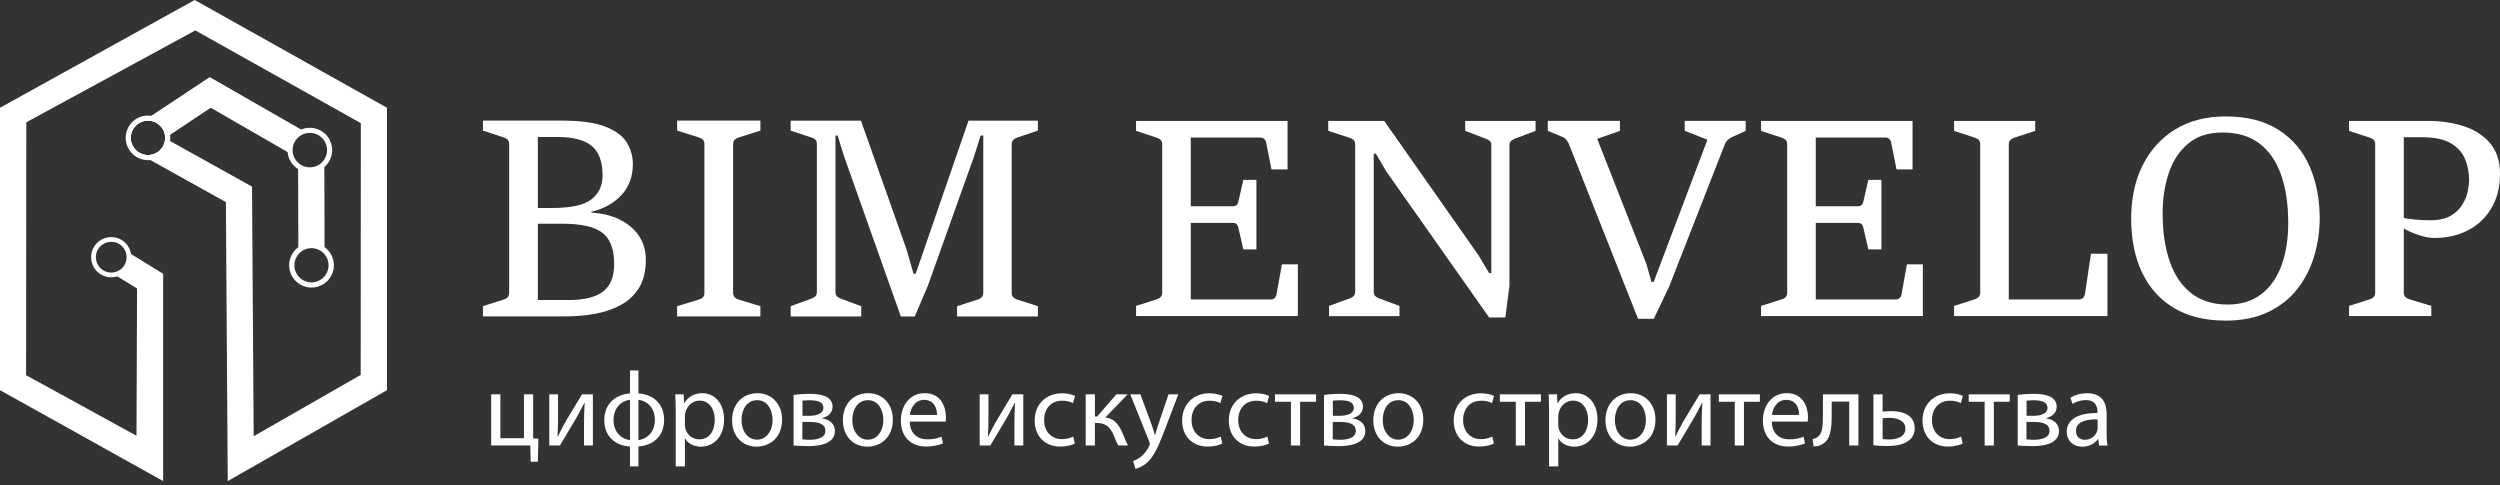 <?xml version="1.0" encoding="UTF-8"?> <svg xmlns="http://www.w3.org/2000/svg" width="474" height="92" viewBox="0 0 474 92" fill="none"><rect x="0" y="0" width="474" height="92" fill="#333333" stroke="none"/><path d="M94.874 74.769V83.082H99.339V74.769H101.082V83.141L102.082 83.161L101.983 87.547H100.619L100.539 84.461H93.127V74.769H94.869H94.874Z" fill="white"></path><path d="M105.805 74.769V78.855C105.805 80.399 105.785 81.359 105.706 82.738L105.765 82.758C106.348 81.578 106.686 80.896 107.328 79.776L110.35 74.769H112.411V84.461H110.728V80.354C110.728 78.771 110.768 77.95 110.848 76.386H110.788C110.166 77.626 109.748 78.407 109.185 79.393C108.264 80.896 107.204 82.758 106.164 84.461H104.143V74.769H105.805Z" fill="white"></path><path d="M121.048 70.244V74.589C123.87 74.788 125.916 76.571 125.916 79.597C125.916 82.783 123.756 84.466 121.048 84.645V88.428H119.445V84.665C116.642 84.486 114.576 82.723 114.576 79.697C114.576 76.491 116.717 74.808 119.445 74.589V70.244H121.048ZM119.445 75.794C117.483 76.053 116.318 77.656 116.318 79.637C116.318 81.618 117.518 83.201 119.445 83.44V75.789V75.794ZM121.048 83.44C122.989 83.181 124.174 81.578 124.174 79.597C124.174 77.616 122.994 76.073 121.048 75.794V83.445V83.44Z" fill="white"></path><path d="M128.113 77.935C128.113 76.695 128.073 75.69 128.033 74.769H129.616L129.696 76.431H129.736C130.457 75.252 131.597 74.55 133.18 74.55C135.525 74.55 137.287 76.531 137.287 79.478C137.287 82.963 135.167 84.685 132.882 84.685C131.602 84.685 130.477 84.122 129.9 83.162H129.86V88.428H128.118V77.935H128.113ZM129.855 80.518C129.855 80.777 129.895 81.021 129.935 81.24C130.253 82.46 131.319 83.301 132.578 83.301C134.44 83.301 135.52 81.778 135.52 79.558C135.52 77.616 134.5 75.954 132.638 75.954C131.438 75.954 130.313 76.815 129.975 78.134C129.915 78.353 129.855 78.617 129.855 78.856V80.518Z" fill="white"></path><path d="M148.277 79.537C148.277 83.122 145.793 84.685 143.449 84.685C140.825 84.685 138.804 82.763 138.804 79.697C138.804 76.451 140.925 74.55 143.613 74.55C146.301 74.55 148.277 76.571 148.277 79.537ZM140.592 79.637C140.592 81.763 141.811 83.361 143.533 83.361C145.256 83.361 146.475 81.778 146.475 79.597C146.475 77.954 145.654 75.874 143.573 75.874C141.493 75.874 140.592 77.795 140.592 79.637Z" fill="white"></path><path d="M150.463 74.893C151.145 74.774 152.405 74.674 153.549 74.674C155.172 74.674 157.855 74.933 157.855 77.098C157.855 78.298 156.934 79.04 155.834 79.279V79.319C157.258 79.518 158.298 80.319 158.298 81.723C158.298 84.267 155.093 84.585 153.191 84.585C152.111 84.585 150.986 84.505 150.468 84.466V74.893H150.463ZM152.126 83.301C152.629 83.361 152.987 83.38 153.549 83.38C154.729 83.38 156.491 83.102 156.491 81.698C156.491 80.294 155.088 79.996 153.405 79.996H152.126V83.301ZM152.146 78.836H153.47C154.774 78.836 156.113 78.457 156.113 77.312C156.113 76.352 155.272 75.889 153.51 75.889C152.927 75.889 152.569 75.928 152.146 75.968V78.831V78.836Z" fill="white"></path><path d="M169.284 79.538C169.284 83.122 166.8 84.685 164.455 84.685C161.832 84.685 159.811 82.763 159.811 79.697C159.811 76.451 161.931 74.55 164.619 74.55C167.307 74.55 169.284 76.571 169.284 79.538ZM161.598 79.637C161.598 81.763 162.817 83.361 164.54 83.361C166.262 83.361 167.482 81.778 167.482 79.597C167.482 77.955 166.66 75.874 164.579 75.874C162.499 75.874 161.598 77.795 161.598 79.637Z" fill="white"></path><path d="M172.49 79.936C172.53 82.32 174.053 83.301 175.816 83.301C177.075 83.301 177.837 83.082 178.499 82.798L178.797 84.057C178.175 84.336 177.115 84.66 175.572 84.66C172.59 84.66 170.803 82.698 170.803 79.771C170.803 76.844 172.525 74.544 175.348 74.544C178.514 74.544 179.355 77.327 179.355 79.109C179.355 79.468 179.315 79.751 179.295 79.931H172.485L172.49 79.936ZM177.657 78.676C177.677 77.556 177.194 75.814 175.213 75.814C173.431 75.814 172.65 77.457 172.51 78.676H177.657Z" fill="white"></path><path d="M187.409 74.769V78.855C187.409 80.399 187.389 81.359 187.309 82.738L187.369 82.758C187.951 81.578 188.29 80.896 188.932 79.776L191.954 74.769H194.014V84.461H192.332V80.354C192.332 78.771 192.372 77.95 192.451 76.386H192.392C191.769 77.626 191.351 78.407 190.789 79.393C189.868 80.896 188.808 82.758 187.767 84.461H185.746V74.769H187.409Z" fill="white"></path><path d="M203.787 84.102C203.329 84.341 202.304 84.665 201.004 84.665C198.082 84.665 196.176 82.683 196.176 79.716C196.176 76.75 198.217 74.569 201.383 74.569C202.423 74.569 203.344 74.828 203.827 75.072L203.429 76.436C203.011 76.197 202.348 75.973 201.388 75.973C199.163 75.973 197.963 77.616 197.963 79.637C197.963 81.882 199.406 83.261 201.328 83.261C202.329 83.261 202.991 83.002 203.488 82.778L203.787 84.102Z" fill="white"></path><path d="M207.595 74.769V78.975H208.013L211.657 74.769H213.797L209.571 79.154C211.134 79.313 212.075 80.354 212.837 82.096C213.096 82.738 213.439 83.679 213.877 84.461H212.035C211.776 84.043 211.433 83.281 211.134 82.479C210.472 80.916 209.571 80.195 207.928 80.195H207.59V84.461H205.848V74.769H207.59H207.595Z" fill="white"></path><path d="M216.222 74.769L218.343 80.498C218.562 81.14 218.806 81.902 218.965 82.479H219.005C219.184 81.897 219.383 81.155 219.627 80.458L221.549 74.769H223.41L220.767 81.678C219.508 85.003 218.647 86.706 217.442 87.746C216.581 88.508 215.719 88.806 215.281 88.886L214.838 87.403C215.281 87.263 215.859 86.98 216.382 86.541C216.864 86.163 217.462 85.481 217.865 84.58C217.945 84.401 218.004 84.261 218.004 84.162C218.004 84.062 217.965 83.923 217.885 83.699L214.301 74.769H216.222Z" fill="white"></path><path d="M231.742 84.102C231.279 84.341 230.259 84.665 228.959 84.665C226.037 84.665 224.131 82.683 224.131 79.716C224.131 76.75 226.172 74.569 229.338 74.569C230.378 74.569 231.299 74.828 231.782 75.072L231.384 76.436C230.961 76.197 230.303 75.973 229.343 75.973C227.118 75.973 225.918 77.616 225.918 79.637C225.918 81.882 227.362 83.261 229.283 83.261C230.284 83.261 230.946 83.002 231.448 82.778L231.747 84.102H231.742Z" fill="white"></path><path d="M240.594 84.102C240.131 84.341 239.11 84.665 237.811 84.665C234.889 84.665 232.982 82.683 232.982 79.717C232.982 76.75 235.023 74.57 238.189 74.57C239.23 74.57 240.151 74.828 240.634 75.072L240.235 76.436C239.812 76.197 239.155 75.973 238.194 75.973C235.969 75.973 234.77 77.616 234.77 79.637C234.77 81.882 236.213 83.261 238.135 83.261C239.135 83.261 239.797 83.002 240.3 82.778L240.599 84.102H240.594Z" fill="white"></path><path d="M249.524 74.769V76.172H246.502V84.466H244.76V76.172H241.738V74.769H249.529H249.524Z" fill="white"></path><path d="M251.028 74.893C251.71 74.774 252.969 74.674 254.114 74.674C255.737 74.674 258.42 74.933 258.42 77.098C258.42 78.298 257.499 79.04 256.399 79.279V79.319C257.823 79.518 258.863 80.319 258.863 81.723C258.863 84.267 255.657 84.585 253.756 84.585C252.675 84.585 251.55 84.505 251.033 84.466V74.893H251.028ZM252.69 83.301C253.193 83.361 253.551 83.38 254.114 83.38C255.294 83.38 257.056 83.102 257.056 81.698C257.056 80.294 255.652 79.996 253.97 79.996H252.69V83.301ZM252.71 78.836H254.034C255.334 78.836 256.678 78.457 256.678 77.312C256.678 76.352 255.836 75.889 254.074 75.889C253.492 75.889 253.133 75.928 252.71 75.968V78.831V78.836Z" fill="white"></path><path d="M269.854 79.537C269.854 83.122 267.37 84.685 265.026 84.685C262.402 84.685 260.381 82.763 260.381 79.697C260.381 76.451 262.507 74.55 265.19 74.55C267.873 74.55 269.854 76.571 269.854 79.537ZM262.163 79.637C262.163 81.763 263.383 83.361 265.105 83.361C266.828 83.361 268.047 81.778 268.047 79.597C268.047 77.954 267.226 75.874 265.145 75.874C263.064 75.874 262.163 77.795 262.163 79.637Z" fill="white"></path><path d="M283.23 84.102C282.767 84.341 281.747 84.665 280.448 84.665C277.526 84.665 275.619 82.683 275.619 79.716C275.619 76.75 277.66 74.569 280.826 74.569C281.866 74.569 282.787 74.828 283.27 75.072L282.872 76.436C282.449 76.197 281.792 75.973 280.831 75.973C278.606 75.973 277.406 77.616 277.406 79.637C277.406 81.882 278.85 83.261 280.771 83.261C281.772 83.261 282.434 83.002 282.937 82.778L283.235 84.102H283.23Z" fill="white"></path><path d="M292.16 74.769V76.172H289.139V84.466H287.397V76.172H284.375V74.769H292.165H292.16Z" fill="white"></path><path d="M293.703 77.935C293.703 76.695 293.663 75.69 293.623 74.769H295.206L295.286 76.431H295.326C296.047 75.252 297.187 74.55 298.77 74.55C301.115 74.55 302.877 76.531 302.877 79.478C302.877 82.963 300.751 84.685 298.472 84.685C297.192 84.685 296.067 84.122 295.49 83.162H295.45V88.428H293.708V77.935H293.703ZM295.445 80.518C295.445 80.777 295.485 81.021 295.525 81.24C295.843 82.46 296.908 83.301 298.168 83.301C300.03 83.301 301.11 81.778 301.11 79.558C301.11 77.616 300.089 75.954 298.228 75.954C297.028 75.954 295.903 76.815 295.564 78.134C295.505 78.353 295.445 78.617 295.445 78.856V80.518Z" fill="white"></path><path d="M313.87 79.538C313.87 83.122 311.386 84.685 309.041 84.685C306.418 84.685 304.396 82.763 304.396 79.697C304.396 76.451 306.517 74.55 309.205 74.55C311.893 74.55 313.87 76.571 313.87 79.538ZM306.179 79.637C306.179 81.763 307.398 83.361 309.121 83.361C310.843 83.361 312.063 81.778 312.063 79.597C312.063 77.955 311.241 75.874 309.16 75.874C307.08 75.874 306.179 77.795 306.179 79.637Z" fill="white"></path><path d="M317.711 74.769V78.855C317.711 80.399 317.692 81.359 317.612 82.738L317.672 82.758C318.254 81.578 318.593 80.896 319.235 79.776L322.256 74.769H324.317V84.461H322.635V80.354C322.635 78.771 322.674 77.95 322.754 76.386H322.694C322.072 77.626 321.654 78.407 321.091 79.393C320.171 80.896 319.11 82.758 318.07 84.461H316.049V74.769H317.711Z" fill="white"></path><path d="M333.672 74.769V76.172H330.651V84.466H328.908V76.172H325.887V74.769H333.677H333.672Z" fill="white"></path><path d="M335.936 79.936C335.975 82.32 337.499 83.301 339.261 83.301C340.52 83.301 341.282 83.082 341.944 82.798L342.243 84.057C341.62 84.336 340.56 84.66 339.017 84.66C336.035 84.66 334.248 82.698 334.248 79.771C334.248 76.844 335.97 74.544 338.793 74.544C341.959 74.544 342.8 77.327 342.8 79.109C342.8 79.468 342.76 79.751 342.74 79.931H335.931L335.936 79.936ZM341.103 78.676C341.123 77.556 340.64 75.814 338.658 75.814C336.876 75.814 336.095 77.457 335.955 78.676H341.103Z" fill="white"></path><path d="M352.357 74.769V84.461H350.615V76.147H347.29V78.671C347.29 81.394 347.031 83.216 345.767 84.038C345.284 84.416 344.746 84.64 343.845 84.64L343.666 83.256C344.005 83.196 344.388 83.057 344.627 82.858C345.528 82.196 345.627 80.837 345.627 78.671V74.764H352.357V74.769Z" fill="white"></path><path d="M356.943 74.769V78.054C357.342 77.974 358.024 77.954 358.546 77.954C360.727 77.954 363.031 78.636 363.031 81.22C363.031 82.221 362.633 82.922 362.011 83.445C360.951 84.346 359.228 84.565 357.805 84.565C356.824 84.565 355.923 84.505 355.201 84.426V74.773H356.943V74.769ZM356.943 83.241C357.282 83.281 357.665 83.321 358.248 83.321C359.567 83.321 361.269 82.883 361.269 81.26C361.269 79.637 359.507 79.219 358.203 79.219C357.74 79.219 357.342 79.259 356.943 79.318V83.241Z" fill="white"></path><path d="M372.121 84.102C371.658 84.341 370.637 84.665 369.338 84.665C366.416 84.665 364.51 82.683 364.51 79.717C364.51 76.75 366.55 74.57 369.716 74.57C370.757 74.57 371.678 74.828 372.161 75.072L371.762 76.436C371.344 76.197 370.682 75.973 369.721 75.973C367.496 75.973 366.297 77.616 366.297 79.637C366.297 81.882 367.74 83.261 369.662 83.261C370.662 83.261 371.324 83.002 371.827 82.778L372.126 84.102H372.121Z" fill="white"></path><path d="M381.051 74.769V76.172H378.03V84.466H376.287V76.172H373.266V74.769H381.056H381.051Z" fill="white"></path><path d="M382.555 74.893C383.237 74.774 384.496 74.674 385.641 74.674C387.264 74.674 389.947 74.933 389.947 77.098C389.947 78.298 389.026 79.04 387.926 79.279V79.319C389.35 79.518 390.39 80.319 390.39 81.723C390.39 84.267 387.184 84.585 385.283 84.585C384.202 84.585 383.077 84.505 382.56 84.466V74.893H382.555ZM384.217 83.301C384.72 83.361 385.079 83.38 385.641 83.38C386.821 83.38 388.583 83.102 388.583 81.698C388.583 80.294 387.179 79.996 385.497 79.996H384.217V83.301ZM384.237 78.836H385.561C386.861 78.836 388.205 78.457 388.205 77.312C388.205 76.352 387.363 75.889 385.601 75.889C385.019 75.889 384.66 75.928 384.237 75.968V78.831V78.836Z" fill="white"></path><path d="M397.971 84.466L397.831 83.246H397.771C397.229 84.008 396.188 84.69 394.81 84.69C392.848 84.69 391.848 83.306 391.848 81.907C391.848 79.562 393.928 78.283 397.677 78.303V78.104C397.677 77.302 397.458 75.859 395.472 75.859C394.571 75.859 393.63 76.138 392.948 76.581L392.55 75.421C393.351 74.898 394.511 74.56 395.735 74.56C398.697 74.56 399.419 76.581 399.419 78.527V82.151C399.419 82.992 399.459 83.814 399.578 84.476H397.976L397.971 84.466ZM397.712 79.518C395.79 79.478 393.605 79.816 393.605 81.703C393.605 82.843 394.366 83.385 395.268 83.385C396.527 83.385 397.328 82.584 397.612 81.763C397.672 81.584 397.712 81.384 397.712 81.2V79.518Z" fill="white"></path><path d="M61.538 47.494C60.876 46.907 60.005 46.553 59.049 46.553C58.093 46.553 57.222 46.917 56.565 47.504V46.872L56.525 31.475C57.148 31.938 57.914 32.207 58.746 32.207C59.831 32.207 60.811 31.744 61.493 31.002L61.533 46.857V47.489L61.538 47.494Z" fill="white"></path><path d="M73.365 73.977L43.179 91.216L42.83 38.32L28.494 30.341L28.071 30.107C25.92 29.733 24.302 28.305 24.138 26.552C24.044 25.587 24.397 24.611 25.119 23.8C25.134 23.785 25.149 23.77 25.163 23.755C25.552 23.332 26.02 22.983 26.542 22.704C27.13 22.396 27.792 22.187 28.494 22.092L28.693 21.958L39.764 14.62L57.645 24.875C56.111 25.343 54.991 26.771 54.991 28.464C54.991 28.688 55.011 28.912 55.051 29.121L39.953 20.43L32.237 25.572L31.784 25.87L31.316 26.184V26.134C31.316 24.332 29.848 22.869 28.051 22.869C26.254 22.869 24.785 24.332 24.785 26.134C24.785 27.936 26.254 29.4 28.051 29.4C29.848 29.4 31.271 27.986 31.316 26.224L31.784 26.483L32.237 26.732L47.783 35.383L48.097 82.709L68.387 71.085L68.412 23.346L37.031 5.769L4.988 23.187L4.948 71.14L25.88 82.619L25.985 54.703L22.241 52.393L21.719 52.069C22.615 51.9 23.441 51.372 23.954 50.531C24.467 49.69 24.576 48.714 24.322 47.838L24.85 48.162L30.933 51.91V91.211L0 73.977V20.43L36.911 0L73.375 20.43V73.977H73.365Z" fill="white"></path><path d="M24.846 48.162C24.676 47.101 24.069 46.126 23.088 45.518C21.301 44.418 18.947 44.976 17.842 46.763C16.741 48.55 17.299 50.905 19.086 52.01C20.067 52.617 21.217 52.721 22.237 52.398C23.078 52.134 23.83 51.577 24.333 50.77C24.831 49.959 24.99 49.038 24.846 48.167V48.162ZM21.082 51.676C20.56 51.676 20.037 51.537 19.559 51.243C18.19 50.397 17.762 48.595 18.608 47.231C19.454 45.862 21.256 45.434 22.62 46.28C23.098 46.569 23.457 46.977 23.691 47.445C24.134 48.321 24.124 49.401 23.571 50.297C23.019 51.188 22.063 51.681 21.082 51.681V51.676ZM22.8 46.395L22.919 46.464C22.889 46.444 22.849 46.424 22.8 46.395Z" fill="white"></path><path d="M61.538 46.857C60.842 46.349 59.98 46.051 59.049 46.056C58.118 46.061 57.262 46.359 56.565 46.867C55.51 47.639 54.828 48.883 54.828 50.287V50.297C54.833 52.632 56.74 54.528 59.074 54.523C61.409 54.518 63.306 52.612 63.301 50.277C63.301 48.868 62.604 47.624 61.543 46.852L61.538 46.857ZM55.819 50.302C55.819 49.51 56.097 48.789 56.565 48.226C57.158 47.509 58.049 47.056 59.049 47.051C60.045 47.051 60.941 47.499 61.538 48.206C62.011 48.769 62.3 49.495 62.3 50.287C62.3 52.074 60.851 53.533 59.064 53.538C57.277 53.538 55.819 52.094 55.814 50.302H55.819Z" fill="white"></path><path d="M62.493 28.464C62.493 29.444 62.115 30.34 61.492 31.008C62.573 29.798 62.787 28.051 62.035 26.672C61.209 25.153 59.377 24.387 57.645 24.875C57.794 24.83 57.978 24.785 58.177 24.755C58.361 24.73 58.545 24.715 58.74 24.715C60.81 24.715 62.488 26.393 62.488 28.464H62.493Z" fill="white"></path><path d="M58.745 32.69C56.415 32.69 54.514 30.793 54.514 28.459C54.514 26.124 56.41 24.227 58.745 24.227C61.08 24.227 62.976 26.124 62.976 28.459C62.976 30.793 61.08 32.69 58.745 32.69ZM58.745 25.193C56.943 25.193 55.479 26.657 55.479 28.459C55.479 30.261 56.943 31.724 58.745 31.724C60.547 31.724 62.011 30.261 62.011 28.459C62.011 26.657 60.547 25.193 58.745 25.193Z" fill="white"></path><path d="M31.789 25.87C31.655 23.924 30.037 22.386 28.056 22.386C27.518 22.386 27.01 22.5 26.547 22.7C26.005 22.939 25.537 23.297 25.169 23.745C24.631 24.397 24.312 25.228 24.312 26.134C24.312 28.2 25.99 29.883 28.061 29.883C30.012 29.883 31.615 28.389 31.794 26.483C31.804 26.368 31.809 26.254 31.809 26.134C31.809 26.045 31.809 25.955 31.799 25.87H31.789ZM28.056 29.405C26.254 29.405 24.79 27.941 24.79 26.139C24.79 24.337 26.259 22.874 28.056 22.874C29.853 22.874 31.321 24.337 31.321 26.139V26.189L31.286 26.209L31.316 26.229C31.271 27.991 29.823 29.405 28.051 29.405H28.056Z" fill="white"></path><path d="M32.243 25.577C31.999 23.725 30.545 22.241 28.703 21.958C28.494 21.923 28.275 21.908 28.061 21.908C25.726 21.908 23.83 23.805 23.83 26.134C23.83 28.464 25.726 30.366 28.061 30.366C28.21 30.366 28.36 30.355 28.504 30.341C30.431 30.142 31.979 28.643 32.248 26.736C32.277 26.542 32.292 26.338 32.292 26.134C32.292 25.945 32.282 25.756 32.252 25.572L32.243 25.577ZM31.322 26.224C31.277 27.986 29.828 29.4 28.056 29.4C26.284 29.4 24.791 27.936 24.791 26.134C24.791 24.332 26.259 22.869 28.056 22.869C29.853 22.869 31.322 24.332 31.322 26.134V26.184C31.322 26.184 31.322 26.214 31.322 26.224Z" fill="white"></path><path d="M215.397 59.934V57.998L219.369 56.734C219.663 56.649 219.897 56.505 220.081 56.306C220.26 56.106 220.35 55.818 220.35 55.439V27.364C220.35 27 220.255 26.727 220.066 26.538C219.877 26.348 219.643 26.209 219.369 26.124L215.397 24.81V22.924H244.119V32.113H241.073L240.067 27.03C239.998 26.722 239.868 26.483 239.679 26.318C239.49 26.154 239.251 26.075 238.957 26.075H225.771V39.107H233.696C234.039 39.107 234.293 39.032 234.457 38.888C234.621 38.743 234.736 38.504 234.806 38.176L235.737 34.099H238.216V47.285H235.737L234.806 43.233C234.736 42.905 234.621 42.661 234.457 42.497C234.293 42.333 234.039 42.253 233.696 42.253H225.771V56.783H240.968C241.227 56.783 241.456 56.699 241.65 56.525C241.849 56.355 241.974 56.111 242.024 55.803L243.054 50.123H246.071V59.929H215.387L215.397 59.934Z" fill="white"></path><path d="M251.99 59.934V57.998L255.963 56.554C256.256 56.45 256.49 56.305 256.675 56.116C256.854 55.927 256.943 55.653 256.943 55.29V27.393C256.943 27.03 256.849 26.756 256.66 26.567C256.47 26.378 256.236 26.239 255.963 26.154L251.836 24.81V22.923H262.444L280.355 48.445L282.341 51.776H282.754V27.493C282.754 27.13 282.649 26.871 282.445 26.707C282.241 26.542 281.997 26.408 281.724 26.308L277.801 24.81V22.923H291.142V24.81L287.194 26.308C286.97 26.393 286.746 26.527 286.522 26.707C286.298 26.886 286.189 27.15 286.189 27.493V54.205L285.412 60.193H282.341L262.857 32.531L260.871 29.151H260.458V55.295C260.458 55.673 260.562 55.957 260.766 56.146C260.975 56.335 261.194 56.475 261.438 56.559L265.336 58.003V59.939H251.995L251.99 59.934Z" fill="white"></path><path d="M310.57 60.447L297.458 27.284C297.339 27.025 297.179 26.766 296.98 26.508C296.781 26.249 296.517 26.059 296.194 25.94L293.461 24.805V22.919H307.14V24.805L302.829 26.328L312.143 50.018L313.124 53.448H313.537L323.732 26.483L319.421 24.805V22.919H330.98V24.805L328.321 26.02C328.048 26.139 327.789 26.323 327.545 26.562C327.301 26.801 327.132 27.07 327.027 27.364L316.474 54.329L313.557 60.447H310.565H310.57Z" fill="white"></path><path d="M333.897 59.934V57.998L337.869 56.734C338.163 56.649 338.397 56.505 338.581 56.306C338.76 56.106 338.85 55.818 338.85 55.439V27.364C338.85 27 338.755 26.727 338.566 26.538C338.377 26.348 338.143 26.209 337.869 26.124L333.897 24.81V22.924H362.619V32.113H359.573L358.567 27.03C358.498 26.722 358.368 26.483 358.179 26.318C357.99 26.154 357.751 26.075 357.457 26.075H344.271V39.107H352.196C352.539 39.107 352.793 39.032 352.957 38.888C353.121 38.743 353.236 38.504 353.306 38.176L354.237 34.099H356.716V47.285H354.237L353.306 43.233C353.236 42.905 353.121 42.661 352.957 42.497C352.793 42.333 352.539 42.253 352.196 42.253H344.271V56.783H359.468C359.727 56.783 359.956 56.699 360.15 56.525C360.349 56.355 360.474 56.111 360.524 55.803L361.554 50.123H364.571V59.929H333.887L333.897 59.934Z" fill="white"></path><path d="M370.495 59.934V57.998L374.467 56.734C374.726 56.649 374.95 56.505 375.149 56.306C375.348 56.106 375.448 55.818 375.448 55.439V27.364C375.448 27 375.358 26.727 375.179 26.538C375 26.348 374.761 26.209 374.467 26.124L370.495 24.81V22.924H385.876V24.81L381.874 26.124C381.6 26.209 381.361 26.353 381.162 26.552C380.963 26.752 380.864 27.02 380.864 27.364V56.783H394.18C394.473 56.783 394.722 56.684 394.926 56.485C395.13 56.286 395.26 56.027 395.315 55.698L396.45 48.112H399.571V59.929H370.485L370.495 59.934Z" fill="white"></path><path d="M421.926 60.786C418.108 60.786 414.867 59.994 412.209 58.411C409.551 56.828 407.53 54.588 406.146 51.691C404.762 48.794 404.07 45.354 404.07 41.382C404.07 37.633 404.782 34.308 406.211 31.406C407.64 28.509 409.69 26.229 412.369 24.566C415.042 22.904 418.248 22.077 421.981 22.077C426.043 22.077 429.388 22.923 432.021 24.621C434.655 26.313 436.611 28.618 437.89 31.525C439.17 34.432 439.812 37.718 439.812 41.382C439.812 43.826 439.469 46.205 438.782 48.515C438.095 50.83 437.029 52.911 435.596 54.762C434.157 56.614 432.31 58.078 430.045 59.163C427.78 60.248 425.077 60.791 421.931 60.791L421.926 60.786ZM422.389 57.739C424.918 57.739 427.034 57.087 428.736 55.778C430.439 54.469 431.718 52.652 432.569 50.322C433.42 47.992 433.848 45.304 433.848 42.258C433.848 38.748 433.395 35.712 432.494 33.148C431.593 30.584 430.224 28.608 428.393 27.214C426.561 25.821 424.241 25.124 421.438 25.124C418.636 25.124 416.575 25.821 414.897 27.214C413.22 28.608 411.99 30.465 411.209 32.79C410.427 35.114 410.034 37.668 410.034 40.456C410.034 43.915 410.477 46.937 411.363 49.526C412.249 52.114 413.608 54.13 415.44 55.579C417.272 57.022 419.592 57.744 422.394 57.744L422.389 57.739Z" fill="white"></path><path d="M445.383 59.934V57.998L449.355 56.734C449.629 56.649 449.863 56.505 450.052 56.306C450.241 56.106 450.336 55.818 450.336 55.439V27.364C450.336 27 450.246 26.727 450.067 26.538C449.888 26.348 449.649 26.209 449.355 26.124L445.383 24.81V22.924H460.297C462.84 22.924 465.15 23.267 467.211 23.954C469.277 24.641 470.925 25.721 472.154 27.195C473.384 28.663 474.001 30.59 474.001 32.964C474.001 35.458 473.463 37.618 472.388 39.44C471.313 41.262 469.839 42.666 467.963 43.647C466.086 44.627 463.936 45.115 461.511 45.115C460.635 45.115 459.6 44.911 458.415 44.508C457.23 44.105 456.255 43.652 455.498 43.154V41.242C456.065 41.416 456.867 41.546 457.897 41.631C458.928 41.715 459.894 41.76 460.79 41.76C462.422 41.76 463.727 41.466 464.697 40.884C465.668 40.301 466.405 39.58 466.902 38.728C467.4 37.877 467.734 37.036 467.898 36.2C468.062 35.363 468.142 34.696 468.142 34.199C468.142 32.755 467.888 31.411 467.38 30.171C466.873 28.932 465.972 27.931 464.682 27.165C463.393 26.398 461.561 26.015 459.187 26.015H455.757V55.434C455.757 55.813 455.856 56.102 456.055 56.301C456.255 56.5 456.489 56.639 456.767 56.729L460.974 57.993V59.929H445.388L445.383 59.934Z" fill="white"></path><path d="M91.564 59.989V58.048L95.552 56.778C95.845 56.694 96.084 56.549 96.263 56.35C96.443 56.151 96.537 55.862 96.537 55.484V27.319C96.537 26.956 96.443 26.682 96.253 26.493C96.064 26.303 95.83 26.164 95.556 26.079L91.569 24.76V22.869H106.503C110.142 22.869 112.935 23.262 114.876 24.048C116.817 24.835 118.156 25.85 118.888 27.105C119.62 28.354 119.988 29.688 119.988 31.102C119.988 33.447 119.281 35.393 117.868 36.941C116.454 38.484 114.537 39.56 112.123 40.162V40.316C114.109 40.421 115.877 40.849 117.43 41.596C118.983 42.347 120.207 43.368 121.103 44.662C121.999 45.956 122.447 47.485 122.447 49.242C122.447 51.382 122.024 53.145 121.178 54.533C120.332 55.922 119.187 57.012 117.733 57.809C116.285 58.6 114.657 59.163 112.855 59.491C111.053 59.82 109.191 59.984 107.275 59.984H91.564V59.989ZM101.973 25.975V39.435H104.641C108.265 39.435 110.774 38.883 112.163 37.778C113.552 36.672 114.249 35.164 114.249 33.248C114.249 30.694 113.572 28.842 112.218 27.697C110.864 26.552 108.693 25.975 105.707 25.975H101.978H101.973ZM101.973 42.412V56.883H107.877C110.774 56.883 112.93 56.35 114.333 55.28C115.742 54.21 116.444 52.477 116.444 50.078C116.444 47.246 115.697 45.264 114.204 44.124C112.711 42.984 110.177 42.417 106.608 42.417H101.973V42.412Z" fill="white"></path><path d="M128.377 59.989V58.048L132.568 56.778C132.877 56.674 133.121 56.529 133.295 56.34C133.469 56.151 133.554 55.867 133.554 55.484V27.319C133.554 26.956 133.459 26.682 133.27 26.493C133.081 26.303 132.847 26.164 132.573 26.079L128.382 24.76V22.869H144.172V24.76L140.005 26.079C139.731 26.164 139.492 26.308 139.293 26.508C139.094 26.707 138.995 26.976 138.995 27.324V55.489C138.995 55.867 139.094 56.156 139.293 56.355C139.492 56.554 139.731 56.694 140.005 56.783L144.172 58.053V59.994H128.382L128.377 59.989Z" fill="white"></path><path d="M149.911 59.989V58.048L153.898 56.599C154.172 56.514 154.406 56.37 154.595 56.171C154.784 55.972 154.879 55.693 154.879 55.33V27.324C154.879 26.96 154.789 26.687 154.605 26.497C154.426 26.308 154.187 26.169 153.893 26.084L149.906 24.765V22.873H163.237L171.909 47.385L173.203 51.89H173.616L183.632 22.873H196.783V24.765L192.851 26.084C192.572 26.169 192.333 26.313 192.124 26.512C191.915 26.712 191.815 26.98 191.815 27.329V55.494C191.815 55.872 191.91 56.156 192.099 56.35C192.288 56.539 192.537 56.689 192.851 56.788L196.783 58.058V59.999H181.461V58.058L185.394 56.788C185.687 56.704 185.931 56.559 186.131 56.36C186.33 56.161 186.429 55.872 186.429 55.494V25.701H185.936L184.722 29.534L175.896 54.255L173.437 59.999H170.798L160.006 29.559L158.817 25.701H158.403V55.34C158.403 55.718 158.498 56.002 158.687 56.181C158.876 56.36 159.11 56.505 159.384 56.609L163.292 58.058V59.999H149.911V59.989Z" fill="white"></path></svg> 
